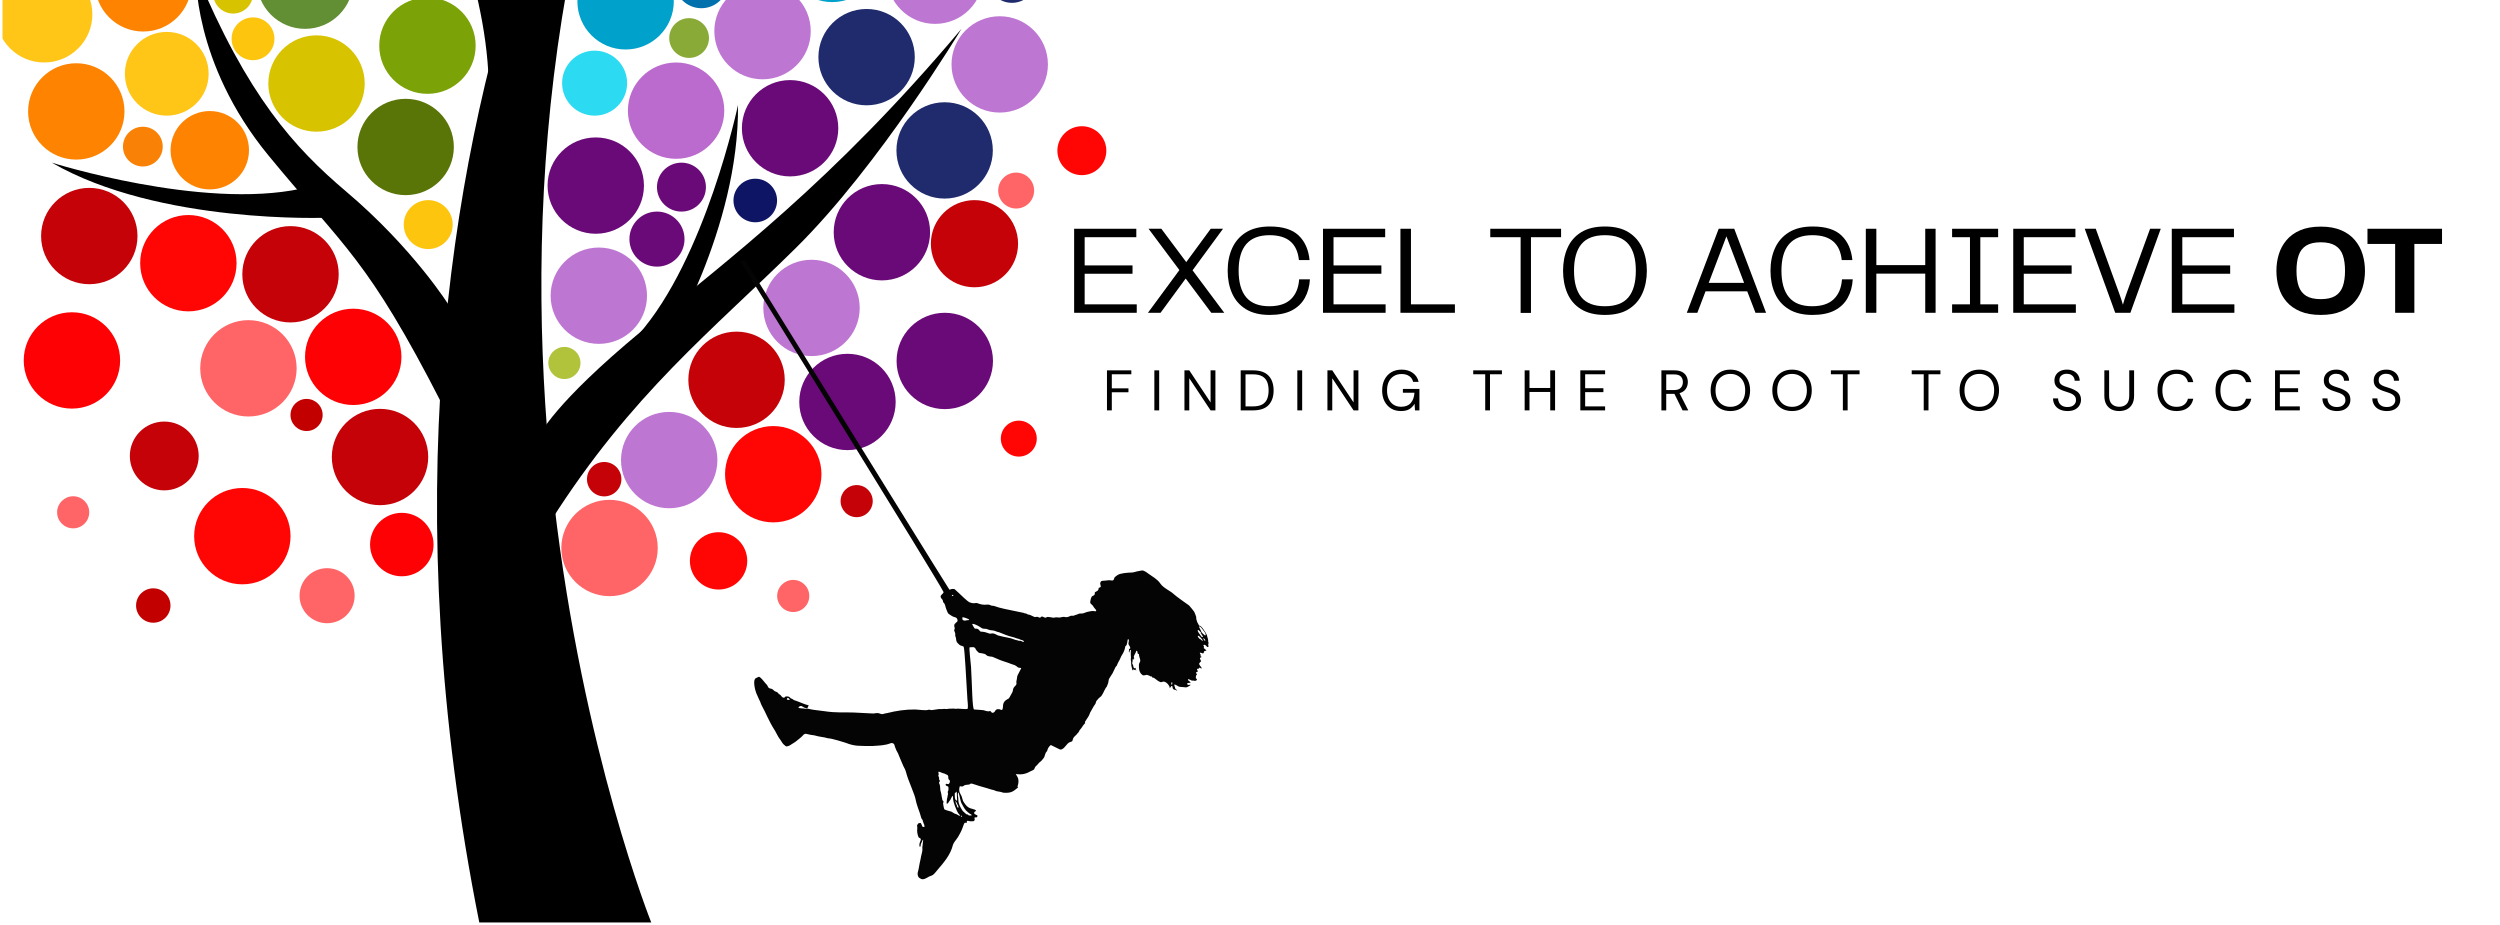 <svg version="1.0" preserveAspectRatio="xMidYMid meet" height="315" viewBox="0 0 638.25 236.25" zoomAndPan="magnify" width="851" xmlns:xlink="http://www.w3.org/1999/xlink" xmlns="http://www.w3.org/2000/svg"><defs><g></g><clipPath id="ecaf3160be"><path clip-rule="nonzero" d="M 111.359 0 L 177.254 0 L 177.254 235.504 L 111.359 235.504 Z M 111.359 0"></path></clipPath><clipPath id="18e239ad67"><path clip-rule="nonzero" d="M 0.637 0 L 24 0 L 24 16 L 0.637 16 Z M 0.637 0"></path></clipPath><clipPath id="d6bb7414ce"><path clip-rule="nonzero" d="M 188 66 L 309 66 L 309 225 L 188 225 Z M 188 66"></path></clipPath><clipPath id="639c5e6927"><path clip-rule="nonzero" d="M 168.441 71.449 L 281.324 45.27 L 318.484 205.496 L 205.598 231.676 Z M 168.441 71.449"></path></clipPath><clipPath id="5716f3b9f7"><path clip-rule="nonzero" d="M 168.441 71.449 L 281.324 45.27 L 318.484 205.496 L 205.598 231.676 Z M 168.441 71.449"></path></clipPath><clipPath id="f2bfed89f0"><path clip-rule="nonzero" d="M 168.441 71.449 L 281.324 45.27 L 318.484 205.496 L 205.598 231.676 Z M 168.441 71.449"></path></clipPath></defs><g fill-opacity="1" fill="#000000"><g transform="translate(272.039, 79.855)"><g><path d="M 4.875 -2.156 L 18.172 -2.156 L 18.172 0 L 2.188 0 L 2.188 -21.453 L 18.062 -21.453 L 18.062 -19.297 L 4.875 -19.297 L 4.875 -12.094 L 17.094 -12.094 L 17.094 -9.969 L 4.875 -9.969 Z M 4.875 -2.156"></path></g></g></g><g fill-opacity="1" fill="#000000"><g transform="translate(291.583, 79.855)"><g><path d="M 20.969 0 L 17.656 0 L 11.125 -8.75 L 4.703 0 L 1.484 0 L 9.516 -10.906 L 1.641 -21.453 L 4.906 -21.453 L 11.266 -12.938 L 17.516 -21.453 L 20.656 -21.453 L 12.875 -10.844 Z M 20.969 0"></path></g></g></g><g fill-opacity="1" fill="#000000"><g transform="translate(311.643, 79.855)"><g><path d="M 12.484 0.547 C 10.035 0.547 8.02 0.055 6.438 -0.922 C 4.852 -1.898 3.68 -3.238 2.922 -4.938 C 2.16 -6.633 1.781 -8.57 1.781 -10.75 C 1.781 -12.895 2.164 -14.816 2.938 -16.516 C 3.707 -18.211 4.891 -19.555 6.484 -20.547 C 8.078 -21.535 10.098 -22.031 12.547 -22.031 C 15.859 -22.031 18.312 -21.266 19.906 -19.734 C 21.5 -18.211 22.426 -16.117 22.688 -13.453 L 19.969 -13.453 C 19.758 -15.555 19.039 -17.141 17.812 -18.203 C 16.582 -19.273 14.805 -19.812 12.484 -19.812 C 9.816 -19.812 7.832 -19.051 6.531 -17.531 C 5.227 -16.02 4.578 -13.758 4.578 -10.75 C 4.578 -7.758 5.219 -5.5 6.5 -3.969 C 7.781 -2.438 9.754 -1.672 12.422 -1.672 C 14.848 -1.672 16.688 -2.273 17.938 -3.484 C 19.188 -4.691 19.883 -6.379 20.031 -8.547 L 22.781 -8.547 C 22.676 -6.742 22.242 -5.16 21.484 -3.797 C 20.734 -2.43 19.617 -1.363 18.141 -0.594 C 16.672 0.164 14.785 0.547 12.484 0.547 Z M 12.484 0.547"></path></g></g></g><g fill-opacity="1" fill="#000000"><g transform="translate(335.573, 79.855)"><g><path d="M 4.875 -2.156 L 18.172 -2.156 L 18.172 0 L 2.188 0 L 2.188 -21.453 L 18.062 -21.453 L 18.062 -19.297 L 4.875 -19.297 L 4.875 -12.094 L 17.094 -12.094 L 17.094 -9.969 L 4.875 -9.969 Z M 4.875 -2.156"></path></g></g></g><g fill-opacity="1" fill="#000000"><g transform="translate(355.343, 79.855)"><g><path d="M 4.875 -2.156 L 16.094 -2.156 L 16.094 0 L 2.188 0 L 2.188 -21.453 L 4.875 -21.453 Z M 4.875 -2.156"></path></g></g></g><g fill-opacity="1" fill="#000000"><g transform="translate(372.146, 79.855)"><g></g></g></g><g fill-opacity="1" fill="#000000"><g transform="translate(379.403, 79.855)"><g><path d="M 19.141 -21.453 L 19.141 -19.297 L 11.453 -19.297 L 11.453 0.031 L 8.812 0.031 L 8.812 -19.297 L 1.062 -19.297 L 1.062 -21.453 Z M 19.141 -21.453"></path></g></g></g><g fill-opacity="1" fill="#000000"><g transform="translate(397.269, 79.855)"><g><path d="M 12.453 0.547 C 9.984 0.547 7.957 0.055 6.375 -0.922 C 4.789 -1.898 3.629 -3.242 2.891 -4.953 C 2.148 -6.66 1.781 -8.594 1.781 -10.75 C 1.781 -12.875 2.148 -14.789 2.891 -16.5 C 3.629 -18.207 4.789 -19.555 6.375 -20.547 C 7.957 -21.535 9.984 -22.031 12.453 -22.031 C 14.953 -22.031 16.984 -21.531 18.547 -20.531 C 20.117 -19.531 21.281 -18.18 22.031 -16.484 C 22.789 -14.785 23.172 -12.875 23.172 -10.75 C 23.172 -8.594 22.789 -6.664 22.031 -4.969 C 21.281 -3.27 20.117 -1.926 18.547 -0.938 C 16.984 0.051 14.953 0.547 12.453 0.547 Z M 4.578 -10.75 C 4.578 -7.738 5.207 -5.473 6.469 -3.953 C 7.727 -2.43 9.723 -1.672 12.453 -1.672 C 15.203 -1.672 17.207 -2.43 18.469 -3.953 C 19.727 -5.473 20.359 -7.738 20.359 -10.75 C 20.359 -13.758 19.727 -16.02 18.469 -17.531 C 17.207 -19.051 15.203 -19.812 12.453 -19.812 C 9.723 -19.812 7.727 -19.051 6.469 -17.531 C 5.207 -16.02 4.578 -13.758 4.578 -10.75 Z M 4.578 -10.75"></path></g></g></g><g fill-opacity="1" fill="#000000"><g transform="translate(422.199, 79.855)"><g></g></g></g><g fill-opacity="1" fill="#000000"><g transform="translate(429.456, 79.855)"><g><path d="M 18.719 0 L 16.609 -5.484 L 5.969 -5.484 L 3.875 0 L 1.188 0 L 9.328 -21.453 L 13.297 -21.453 L 21.422 0 Z M 6.781 -7.641 L 15.812 -7.641 L 11.297 -19.516 Z M 6.781 -7.641"></path></g></g></g><g fill-opacity="1" fill="#000000"><g transform="translate(450.225, 79.855)"><g><path d="M 12.484 0.547 C 10.035 0.547 8.02 0.055 6.438 -0.922 C 4.852 -1.898 3.68 -3.238 2.922 -4.938 C 2.16 -6.633 1.781 -8.57 1.781 -10.75 C 1.781 -12.895 2.164 -14.816 2.938 -16.516 C 3.707 -18.211 4.891 -19.555 6.484 -20.547 C 8.078 -21.535 10.098 -22.031 12.547 -22.031 C 15.859 -22.031 18.312 -21.266 19.906 -19.734 C 21.5 -18.211 22.426 -16.117 22.688 -13.453 L 19.969 -13.453 C 19.758 -15.555 19.039 -17.141 17.812 -18.203 C 16.582 -19.273 14.805 -19.812 12.484 -19.812 C 9.816 -19.812 7.832 -19.051 6.531 -17.531 C 5.227 -16.02 4.578 -13.758 4.578 -10.75 C 4.578 -7.758 5.219 -5.5 6.5 -3.969 C 7.781 -2.438 9.754 -1.672 12.422 -1.672 C 14.848 -1.672 16.688 -2.273 17.938 -3.484 C 19.188 -4.691 19.883 -6.379 20.031 -8.547 L 22.781 -8.547 C 22.676 -6.742 22.242 -5.16 21.484 -3.797 C 20.734 -2.43 19.617 -1.363 18.141 -0.594 C 16.672 0.164 14.785 0.547 12.484 0.547 Z M 12.484 0.547"></path></g></g></g><g fill-opacity="1" fill="#000000"><g transform="translate(474.156, 79.855)"><g><path d="M 17.359 -21.453 L 20 -21.453 L 20 0 L 17.359 0 L 17.359 -10 L 4.875 -10 L 4.875 0 L 2.188 0 L 2.188 -21.453 L 4.875 -21.453 L 4.875 -12.172 L 17.359 -12.172 Z M 17.359 -21.453"></path></g></g></g><g fill-opacity="1" fill="#000000"><g transform="translate(496.216, 79.855)"><g><path d="M 13.906 -19.297 L 9.359 -19.297 L 9.359 -2.156 L 13.906 -2.156 L 13.906 0 L 2.156 0 L 2.156 -2.156 L 6.719 -2.156 L 6.719 -19.297 L 2.156 -19.297 L 2.156 -21.453 L 13.906 -21.453 Z M 13.906 -19.297"></path></g></g></g><g fill-opacity="1" fill="#000000"><g transform="translate(511.793, 79.855)"><g><path d="M 4.875 -2.156 L 18.172 -2.156 L 18.172 0 L 2.188 0 L 2.188 -21.453 L 18.062 -21.453 L 18.062 -19.297 L 4.875 -19.297 L 4.875 -12.094 L 17.094 -12.094 L 17.094 -9.969 L 4.875 -9.969 Z M 4.875 -2.156"></path></g></g></g><g fill-opacity="1" fill="#000000"><g transform="translate(531.014, 79.855)"><g><path d="M 17.906 -21.453 L 20.625 -21.453 L 12.875 0 L 9 0 L 1.219 -21.453 L 4.031 -21.453 L 10.031 -4.906 C 10.395 -3.914 10.707 -2.969 10.969 -2.062 C 11.094 -2.539 11.234 -3.016 11.391 -3.484 C 11.555 -3.953 11.719 -4.426 11.875 -4.906 Z M 17.906 -21.453"></path></g></g></g><g fill-opacity="1" fill="#000000"><g transform="translate(552.268, 79.855)"><g><path d="M 4.875 -2.156 L 18.172 -2.156 L 18.172 0 L 2.188 0 L 2.188 -21.453 L 18.062 -21.453 L 18.062 -19.297 L 4.875 -19.297 L 4.875 -12.094 L 17.094 -12.094 L 17.094 -9.969 L 4.875 -9.969 Z M 4.875 -2.156"></path></g></g></g><g fill-opacity="1" fill="#000000"><g transform="translate(572.457, 79.855)"><g></g></g></g><g fill-opacity="1" fill="#000000"><g transform="translate(579.715, 79.855)"><g><path d="M 12.781 0.547 C 10.719 0.547 8.961 0.238 7.516 -0.375 C 6.078 -0.988 4.91 -1.816 4.016 -2.859 C 3.117 -3.898 2.469 -5.098 2.062 -6.453 C 1.656 -7.805 1.453 -9.227 1.453 -10.719 C 1.453 -12.176 1.656 -13.578 2.062 -14.922 C 2.469 -16.266 3.117 -17.469 4.016 -18.531 C 4.91 -19.602 6.078 -20.445 7.516 -21.062 C 8.961 -21.688 10.719 -22 12.781 -22 C 14.844 -22 16.586 -21.688 18.016 -21.062 C 19.453 -20.445 20.613 -19.602 21.5 -18.531 C 22.395 -17.469 23.047 -16.266 23.453 -14.922 C 23.859 -13.578 24.062 -12.176 24.062 -10.719 C 24.062 -9.227 23.859 -7.812 23.453 -6.469 C 23.047 -5.125 22.395 -3.926 21.5 -2.875 C 20.613 -1.82 19.453 -0.988 18.016 -0.375 C 16.586 0.238 14.844 0.547 12.781 0.547 Z M 6.578 -10.719 C 6.578 -9.164 6.766 -7.848 7.141 -6.766 C 7.523 -5.691 8.164 -4.875 9.062 -4.312 C 9.969 -3.758 11.207 -3.484 12.781 -3.484 C 14.344 -3.484 15.578 -3.758 16.484 -4.312 C 17.391 -4.875 18.031 -5.691 18.406 -6.766 C 18.781 -7.848 18.969 -9.164 18.969 -10.719 C 18.969 -12.301 18.781 -13.629 18.406 -14.703 C 18.031 -15.785 17.391 -16.602 16.484 -17.156 C 15.578 -17.719 14.344 -18 12.781 -18 C 11.207 -18 9.969 -17.719 9.062 -17.156 C 8.164 -16.602 7.523 -15.785 7.141 -14.703 C 6.766 -13.629 6.578 -12.301 6.578 -10.719 Z M 6.578 -10.719"></path></g></g></g><g fill-opacity="1" fill="#000000"><g transform="translate(603.355, 79.855)"><g><path d="M 20.094 -21.453 L 20.094 -17.578 L 13.031 -17.578 L 13.031 0 L 8.125 0 L 8.125 -17.578 L 1.062 -17.578 L 1.062 -21.453 Z M 20.094 -21.453"></path></g></g></g><g fill-opacity="1" fill="#000000"><g transform="translate(281.532, 104.77)"><g><path d="M 1.078 0 L 1.078 -10.219 L 7.297 -10.219 L 7.297 -9.219 L 2.312 -9.219 L 2.312 -5.625 L 6.562 -5.625 L 6.562 -4.625 L 2.312 -4.625 L 2.312 0 Z M 1.078 0"></path></g></g></g><g fill-opacity="1" fill="#000000"><g transform="translate(293.627, 104.77)"><g><path d="M 1.078 0 L 1.078 -10.219 L 2.312 -10.219 L 2.312 0 Z M 1.078 0"></path></g></g></g><g fill-opacity="1" fill="#000000"><g transform="translate(301.311, 104.77)"><g><path d="M 1.078 0 L 1.078 -10.219 L 2.312 -10.219 L 7.75 -2.031 L 7.75 -10.219 L 8.984 -10.219 L 8.984 0 L 7.75 0 L 2.312 -8.203 L 2.312 0 Z M 1.078 0"></path></g></g></g><g fill-opacity="1" fill="#000000"><g transform="translate(315.67, 104.77)"><g><path d="M 1.078 0 L 1.078 -10.219 L 4.219 -10.219 C 6.02 -10.219 7.348 -9.758 8.203 -8.844 C 9.055 -7.938 9.484 -6.68 9.484 -5.078 C 9.484 -3.516 9.055 -2.273 8.203 -1.359 C 7.348 -0.453 6.02 0 4.219 0 Z M 2.312 -1.016 L 4.188 -1.016 C 5.188 -1.016 5.977 -1.176 6.562 -1.5 C 7.156 -1.832 7.578 -2.301 7.828 -2.906 C 8.078 -3.52 8.203 -4.242 8.203 -5.078 C 8.203 -5.941 8.078 -6.676 7.828 -7.281 C 7.578 -7.895 7.156 -8.367 6.562 -8.703 C 5.977 -9.035 5.188 -9.203 4.188 -9.203 L 2.312 -9.203 Z M 2.312 -1.016"></path></g></g></g><g fill-opacity="1" fill="#000000"><g transform="translate(330.131, 104.77)"><g><path d="M 1.078 0 L 1.078 -10.219 L 2.312 -10.219 L 2.312 0 Z M 1.078 0"></path></g></g></g><g fill-opacity="1" fill="#000000"><g transform="translate(337.815, 104.77)"><g><path d="M 1.078 0 L 1.078 -10.219 L 2.312 -10.219 L 7.75 -2.031 L 7.75 -10.219 L 8.984 -10.219 L 8.984 0 L 7.75 0 L 2.312 -8.203 L 2.312 0 Z M 1.078 0"></path></g></g></g><g fill-opacity="1" fill="#000000"><g transform="translate(352.173, 104.77)"><g><path d="M 5.484 0.172 C 4.523 0.172 3.688 -0.047 2.969 -0.484 C 2.25 -0.93 1.688 -1.551 1.281 -2.344 C 0.883 -3.133 0.688 -4.051 0.688 -5.094 C 0.688 -6.133 0.891 -7.055 1.297 -7.859 C 1.703 -8.66 2.273 -9.285 3.016 -9.734 C 3.766 -10.18 4.645 -10.406 5.656 -10.406 C 6.801 -10.406 7.754 -10.125 8.516 -9.562 C 9.285 -9.008 9.781 -8.25 10 -7.281 L 8.594 -7.281 C 8.457 -7.895 8.133 -8.379 7.625 -8.734 C 7.113 -9.098 6.457 -9.281 5.656 -9.281 C 4.906 -9.281 4.25 -9.109 3.688 -8.766 C 3.133 -8.43 2.703 -7.953 2.391 -7.328 C 2.086 -6.711 1.938 -5.969 1.938 -5.094 C 1.938 -4.227 2.086 -3.484 2.391 -2.859 C 2.691 -2.234 3.109 -1.754 3.641 -1.422 C 4.18 -1.086 4.805 -0.922 5.516 -0.922 C 6.609 -0.922 7.43 -1.238 7.984 -1.875 C 8.547 -2.508 8.863 -3.383 8.938 -4.5 L 5.984 -4.5 L 5.984 -5.469 L 10.203 -5.469 L 10.203 0 L 9.078 0 L 8.969 -1.688 C 8.602 -1.082 8.148 -0.617 7.609 -0.297 C 7.078 0.016 6.367 0.172 5.484 0.172 Z M 5.484 0.172"></path></g></g></g><g fill-opacity="1" fill="#000000"><g transform="translate(367.525, 104.77)"><g></g></g></g><g fill-opacity="1" fill="#000000"><g transform="translate(375.691, 104.77)"><g><path d="M 3.484 0 L 3.484 -9.219 L 0.422 -9.219 L 0.422 -10.219 L 7.75 -10.219 L 7.75 -9.219 L 4.703 -9.219 L 4.703 0 Z M 3.484 0"></path></g></g></g><g fill-opacity="1" fill="#000000"><g transform="translate(388.166, 104.77)"><g><path d="M 1.078 0 L 1.078 -10.219 L 2.312 -10.219 L 2.312 -5.719 L 7.609 -5.719 L 7.609 -10.219 L 8.844 -10.219 L 8.844 0 L 7.609 0 L 7.609 -4.703 L 2.312 -4.703 L 2.312 0 Z M 1.078 0"></path></g></g></g><g fill-opacity="1" fill="#000000"><g transform="translate(402.378, 104.77)"><g><path d="M 1.078 0 L 1.078 -10.219 L 7.406 -10.219 L 7.406 -9.219 L 2.312 -9.219 L 2.312 -5.656 L 6.969 -5.656 L 6.969 -4.656 L 2.312 -4.656 L 2.312 -1.016 L 7.406 -1.016 L 7.406 0 Z M 1.078 0"></path></g></g></g><g fill-opacity="1" fill="#000000"><g transform="translate(414.911, 104.77)"><g></g></g></g><g fill-opacity="1" fill="#000000"><g transform="translate(423.077, 104.77)"><g><path d="M 1.078 0 L 1.078 -10.219 L 4.375 -10.219 C 5.176 -10.219 5.828 -10.086 6.328 -9.828 C 6.836 -9.566 7.211 -9.207 7.453 -8.75 C 7.703 -8.289 7.828 -7.785 7.828 -7.234 C 7.828 -6.586 7.656 -6.004 7.312 -5.484 C 6.969 -4.973 6.43 -4.609 5.703 -4.391 L 7.938 0 L 6.484 0 L 4.406 -4.219 L 2.312 -4.219 L 2.312 0 Z M 2.312 -5.188 L 4.297 -5.188 C 5.086 -5.188 5.66 -5.375 6.016 -5.75 C 6.379 -6.133 6.562 -6.625 6.562 -7.219 C 6.562 -7.82 6.383 -8.301 6.031 -8.656 C 5.676 -9.008 5.094 -9.188 4.281 -9.188 L 2.312 -9.188 Z M 2.312 -5.188"></path></g></g></g><g fill-opacity="1" fill="#000000"><g transform="translate(436.034, 104.77)"><g><path d="M 5.734 0.172 C 4.723 0.172 3.836 -0.047 3.078 -0.484 C 2.328 -0.93 1.738 -1.551 1.312 -2.344 C 0.895 -3.145 0.688 -4.066 0.688 -5.109 C 0.688 -6.148 0.895 -7.066 1.312 -7.859 C 1.738 -8.66 2.328 -9.285 3.078 -9.734 C 3.836 -10.18 4.723 -10.406 5.734 -10.406 C 6.742 -10.406 7.625 -10.18 8.375 -9.734 C 9.133 -9.285 9.723 -8.66 10.141 -7.859 C 10.555 -7.066 10.766 -6.148 10.766 -5.109 C 10.766 -4.066 10.555 -3.145 10.141 -2.344 C 9.723 -1.551 9.133 -0.93 8.375 -0.484 C 7.625 -0.047 6.742 0.172 5.734 0.172 Z M 5.734 -0.906 C 6.484 -0.906 7.141 -1.07 7.703 -1.406 C 8.273 -1.738 8.719 -2.219 9.031 -2.844 C 9.352 -3.477 9.516 -4.234 9.516 -5.109 C 9.516 -5.984 9.352 -6.734 9.031 -7.359 C 8.719 -7.984 8.273 -8.461 7.703 -8.797 C 7.141 -9.141 6.484 -9.312 5.734 -9.312 C 4.984 -9.312 4.32 -9.141 3.75 -8.797 C 3.176 -8.461 2.727 -7.984 2.406 -7.359 C 2.094 -6.734 1.938 -5.984 1.938 -5.109 C 1.938 -4.234 2.094 -3.477 2.406 -2.844 C 2.727 -2.219 3.176 -1.738 3.75 -1.406 C 4.32 -1.07 4.984 -0.906 5.734 -0.906 Z M 5.734 -0.906"></path></g></g></g><g fill-opacity="1" fill="#000000"><g transform="translate(451.78, 104.77)"><g><path d="M 5.734 0.172 C 4.723 0.172 3.836 -0.047 3.078 -0.484 C 2.328 -0.93 1.738 -1.551 1.312 -2.344 C 0.895 -3.145 0.688 -4.066 0.688 -5.109 C 0.688 -6.148 0.895 -7.066 1.312 -7.859 C 1.738 -8.66 2.328 -9.285 3.078 -9.734 C 3.836 -10.18 4.723 -10.406 5.734 -10.406 C 6.742 -10.406 7.625 -10.18 8.375 -9.734 C 9.133 -9.285 9.723 -8.66 10.141 -7.859 C 10.555 -7.066 10.766 -6.148 10.766 -5.109 C 10.766 -4.066 10.555 -3.145 10.141 -2.344 C 9.723 -1.551 9.133 -0.93 8.375 -0.484 C 7.625 -0.047 6.742 0.172 5.734 0.172 Z M 5.734 -0.906 C 6.484 -0.906 7.141 -1.07 7.703 -1.406 C 8.273 -1.738 8.719 -2.219 9.031 -2.844 C 9.352 -3.477 9.516 -4.234 9.516 -5.109 C 9.516 -5.984 9.352 -6.734 9.031 -7.359 C 8.719 -7.984 8.273 -8.461 7.703 -8.797 C 7.141 -9.141 6.484 -9.312 5.734 -9.312 C 4.984 -9.312 4.32 -9.141 3.75 -8.797 C 3.176 -8.461 2.727 -7.984 2.406 -7.359 C 2.094 -6.734 1.938 -5.984 1.938 -5.109 C 1.938 -4.234 2.094 -3.477 2.406 -2.844 C 2.727 -2.219 3.176 -1.738 3.75 -1.406 C 4.32 -1.07 4.984 -0.906 5.734 -0.906 Z M 5.734 -0.906"></path></g></g></g><g fill-opacity="1" fill="#000000"><g transform="translate(467, 104.77)"><g><path d="M 3.484 0 L 3.484 -9.219 L 0.422 -9.219 L 0.422 -10.219 L 7.75 -10.219 L 7.75 -9.219 L 4.703 -9.219 L 4.703 0 Z M 3.484 0"></path></g></g></g><g fill-opacity="1" fill="#000000"><g transform="translate(479.475, 104.77)"><g></g></g></g><g fill-opacity="1" fill="#000000"><g transform="translate(487.641, 104.77)"><g><path d="M 3.484 0 L 3.484 -9.219 L 0.422 -9.219 L 0.422 -10.219 L 7.75 -10.219 L 7.75 -9.219 L 4.703 -9.219 L 4.703 0 Z M 3.484 0"></path></g></g></g><g fill-opacity="1" fill="#000000"><g transform="translate(499.589, 104.77)"><g><path d="M 5.734 0.172 C 4.723 0.172 3.836 -0.047 3.078 -0.484 C 2.328 -0.93 1.738 -1.551 1.312 -2.344 C 0.895 -3.145 0.688 -4.066 0.688 -5.109 C 0.688 -6.148 0.895 -7.066 1.312 -7.859 C 1.738 -8.66 2.328 -9.285 3.078 -9.734 C 3.836 -10.18 4.723 -10.406 5.734 -10.406 C 6.742 -10.406 7.625 -10.18 8.375 -9.734 C 9.133 -9.285 9.723 -8.66 10.141 -7.859 C 10.555 -7.066 10.766 -6.148 10.766 -5.109 C 10.766 -4.066 10.555 -3.145 10.141 -2.344 C 9.723 -1.551 9.133 -0.93 8.375 -0.484 C 7.625 -0.047 6.742 0.172 5.734 0.172 Z M 5.734 -0.906 C 6.484 -0.906 7.141 -1.07 7.703 -1.406 C 8.273 -1.738 8.719 -2.219 9.031 -2.844 C 9.352 -3.477 9.516 -4.234 9.516 -5.109 C 9.516 -5.984 9.352 -6.734 9.031 -7.359 C 8.719 -7.984 8.273 -8.461 7.703 -8.797 C 7.141 -9.141 6.484 -9.312 5.734 -9.312 C 4.984 -9.312 4.32 -9.141 3.75 -8.797 C 3.176 -8.461 2.727 -7.984 2.406 -7.359 C 2.094 -6.734 1.938 -5.984 1.938 -5.109 C 1.938 -4.234 2.094 -3.477 2.406 -2.844 C 2.727 -2.219 3.176 -1.738 3.75 -1.406 C 4.32 -1.07 4.984 -0.906 5.734 -0.906 Z M 5.734 -0.906"></path></g></g></g><g fill-opacity="1" fill="#000000"><g transform="translate(515.335, 104.77)"><g></g></g></g><g fill-opacity="1" fill="#000000"><g transform="translate(523.501, 104.77)"><g><path d="M 4.344 0.172 C 3.594 0.172 2.938 0.035 2.375 -0.234 C 1.82 -0.504 1.395 -0.883 1.094 -1.375 C 0.789 -1.863 0.641 -2.426 0.641 -3.062 L 1.922 -3.062 C 1.922 -2.664 2.016 -2.297 2.203 -1.953 C 2.391 -1.617 2.66 -1.352 3.016 -1.156 C 3.367 -0.957 3.812 -0.859 4.344 -0.859 C 5.031 -0.859 5.562 -1.023 5.938 -1.359 C 6.32 -1.691 6.516 -2.102 6.516 -2.594 C 6.516 -3.008 6.426 -3.336 6.25 -3.578 C 6.07 -3.828 5.832 -4.031 5.531 -4.188 C 5.238 -4.344 4.898 -4.477 4.516 -4.594 C 4.129 -4.719 3.727 -4.852 3.312 -5 C 2.531 -5.27 1.945 -5.609 1.562 -6.016 C 1.188 -6.422 1 -6.945 1 -7.594 C 0.988 -8.145 1.113 -8.629 1.375 -9.047 C 1.633 -9.473 2.004 -9.805 2.484 -10.047 C 2.973 -10.285 3.547 -10.406 4.203 -10.406 C 4.859 -10.406 5.426 -10.281 5.906 -10.031 C 6.383 -9.789 6.758 -9.457 7.031 -9.031 C 7.301 -8.602 7.441 -8.113 7.453 -7.562 L 6.172 -7.562 C 6.172 -7.844 6.098 -8.125 5.953 -8.406 C 5.805 -8.688 5.582 -8.91 5.281 -9.078 C 4.977 -9.254 4.602 -9.344 4.156 -9.344 C 3.602 -9.352 3.148 -9.211 2.797 -8.922 C 2.441 -8.629 2.266 -8.227 2.266 -7.719 C 2.266 -7.281 2.391 -6.941 2.641 -6.703 C 2.891 -6.473 3.238 -6.281 3.688 -6.125 C 4.133 -5.977 4.648 -5.805 5.234 -5.609 C 5.711 -5.43 6.145 -5.223 6.531 -4.984 C 6.926 -4.754 7.234 -4.453 7.453 -4.078 C 7.672 -3.711 7.781 -3.242 7.781 -2.672 C 7.781 -2.18 7.656 -1.719 7.406 -1.281 C 7.156 -0.852 6.773 -0.504 6.266 -0.234 C 5.754 0.035 5.113 0.172 4.344 0.172 Z M 4.344 0.172"></path></g></g></g><g fill-opacity="1" fill="#000000"><g transform="translate(536.239, 104.77)"><g><path d="M 4.781 0.172 C 4.07 0.172 3.43 0.035 2.859 -0.234 C 2.297 -0.516 1.844 -0.945 1.5 -1.531 C 1.164 -2.113 1 -2.859 1 -3.766 L 1 -10.219 L 2.219 -10.219 L 2.219 -3.75 C 2.219 -2.758 2.457 -2.039 2.938 -1.594 C 3.414 -1.145 4.039 -0.922 4.812 -0.922 C 5.57 -0.922 6.188 -1.145 6.656 -1.594 C 7.125 -2.039 7.359 -2.758 7.359 -3.75 L 7.359 -10.219 L 8.594 -10.219 L 8.594 -3.766 C 8.594 -2.859 8.422 -2.113 8.078 -1.531 C 7.734 -0.945 7.273 -0.516 6.703 -0.234 C 6.129 0.035 5.488 0.172 4.781 0.172 Z M 4.781 0.172"></path></g></g></g><g fill-opacity="1" fill="#000000"><g transform="translate(550.115, 104.77)"><g><path d="M 5.562 0.172 C 4.562 0.172 3.695 -0.047 2.969 -0.484 C 2.25 -0.93 1.688 -1.551 1.281 -2.344 C 0.883 -3.133 0.688 -4.055 0.688 -5.109 C 0.688 -6.148 0.883 -7.066 1.281 -7.859 C 1.688 -8.66 2.25 -9.285 2.969 -9.734 C 3.695 -10.18 4.562 -10.406 5.562 -10.406 C 6.727 -10.406 7.68 -10.125 8.422 -9.562 C 9.16 -9 9.629 -8.219 9.828 -7.219 L 8.469 -7.219 C 8.312 -7.852 7.992 -8.363 7.516 -8.75 C 7.035 -9.133 6.383 -9.328 5.562 -9.328 C 4.832 -9.328 4.191 -9.156 3.641 -8.812 C 3.098 -8.477 2.676 -7.992 2.375 -7.359 C 2.082 -6.734 1.938 -5.984 1.938 -5.109 C 1.938 -4.234 2.082 -3.477 2.375 -2.844 C 2.676 -2.219 3.098 -1.738 3.641 -1.406 C 4.191 -1.07 4.832 -0.906 5.562 -0.906 C 6.383 -0.906 7.035 -1.094 7.516 -1.469 C 7.992 -1.844 8.312 -2.344 8.469 -2.969 L 9.828 -2.969 C 9.629 -1.977 9.16 -1.207 8.422 -0.656 C 7.68 -0.102 6.727 0.172 5.562 0.172 Z M 5.562 0.172"></path></g></g></g><g fill-opacity="1" fill="#000000"><g transform="translate(564.927, 104.77)"><g><path d="M 5.562 0.172 C 4.562 0.172 3.695 -0.047 2.969 -0.484 C 2.25 -0.93 1.688 -1.551 1.281 -2.344 C 0.883 -3.133 0.688 -4.055 0.688 -5.109 C 0.688 -6.148 0.883 -7.066 1.281 -7.859 C 1.688 -8.66 2.25 -9.285 2.969 -9.734 C 3.695 -10.18 4.562 -10.406 5.562 -10.406 C 6.727 -10.406 7.68 -10.125 8.422 -9.562 C 9.16 -9 9.629 -8.219 9.828 -7.219 L 8.469 -7.219 C 8.312 -7.852 7.992 -8.363 7.516 -8.75 C 7.035 -9.133 6.383 -9.328 5.562 -9.328 C 4.832 -9.328 4.191 -9.156 3.641 -8.812 C 3.098 -8.477 2.676 -7.992 2.375 -7.359 C 2.082 -6.734 1.938 -5.984 1.938 -5.109 C 1.938 -4.234 2.082 -3.477 2.375 -2.844 C 2.676 -2.219 3.098 -1.738 3.641 -1.406 C 4.191 -1.07 4.832 -0.906 5.562 -0.906 C 6.383 -0.906 7.035 -1.094 7.516 -1.469 C 7.992 -1.844 8.312 -2.344 8.469 -2.969 L 9.828 -2.969 C 9.629 -1.977 9.16 -1.207 8.422 -0.656 C 7.68 -0.102 6.727 0.172 5.562 0.172 Z M 5.562 0.172"></path></g></g></g><g fill-opacity="1" fill="#000000"><g transform="translate(579.738, 104.77)"><g><path d="M 1.078 0 L 1.078 -10.219 L 7.406 -10.219 L 7.406 -9.219 L 2.312 -9.219 L 2.312 -5.656 L 6.969 -5.656 L 6.969 -4.656 L 2.312 -4.656 L 2.312 -1.016 L 7.406 -1.016 L 7.406 0 Z M 1.078 0"></path></g></g></g><g fill-opacity="1" fill="#000000"><g transform="translate(592.271, 104.77)"><g><path d="M 4.344 0.172 C 3.594 0.172 2.938 0.035 2.375 -0.234 C 1.82 -0.504 1.395 -0.883 1.094 -1.375 C 0.789 -1.863 0.641 -2.426 0.641 -3.062 L 1.922 -3.062 C 1.922 -2.664 2.016 -2.297 2.203 -1.953 C 2.391 -1.617 2.66 -1.352 3.016 -1.156 C 3.367 -0.957 3.812 -0.859 4.344 -0.859 C 5.031 -0.859 5.562 -1.023 5.938 -1.359 C 6.32 -1.691 6.516 -2.102 6.516 -2.594 C 6.516 -3.008 6.426 -3.336 6.25 -3.578 C 6.07 -3.828 5.832 -4.031 5.531 -4.188 C 5.238 -4.344 4.898 -4.477 4.516 -4.594 C 4.129 -4.719 3.727 -4.852 3.312 -5 C 2.531 -5.27 1.945 -5.609 1.562 -6.016 C 1.188 -6.422 1 -6.945 1 -7.594 C 0.988 -8.145 1.113 -8.629 1.375 -9.047 C 1.633 -9.473 2.004 -9.805 2.484 -10.047 C 2.973 -10.285 3.547 -10.406 4.203 -10.406 C 4.859 -10.406 5.426 -10.281 5.906 -10.031 C 6.383 -9.789 6.758 -9.457 7.031 -9.031 C 7.301 -8.602 7.441 -8.113 7.453 -7.562 L 6.172 -7.562 C 6.172 -7.844 6.098 -8.125 5.953 -8.406 C 5.805 -8.688 5.582 -8.91 5.281 -9.078 C 4.977 -9.254 4.602 -9.344 4.156 -9.344 C 3.602 -9.352 3.148 -9.211 2.797 -8.922 C 2.441 -8.629 2.266 -8.227 2.266 -7.719 C 2.266 -7.281 2.391 -6.941 2.641 -6.703 C 2.891 -6.473 3.238 -6.281 3.688 -6.125 C 4.133 -5.977 4.648 -5.805 5.234 -5.609 C 5.711 -5.43 6.145 -5.223 6.531 -4.984 C 6.926 -4.754 7.234 -4.453 7.453 -4.078 C 7.672 -3.711 7.781 -3.242 7.781 -2.672 C 7.781 -2.18 7.656 -1.719 7.406 -1.281 C 7.156 -0.852 6.773 -0.504 6.266 -0.234 C 5.754 0.035 5.113 0.172 4.344 0.172 Z M 4.344 0.172"></path></g></g></g><g fill-opacity="1" fill="#000000"><g transform="translate(605.009, 104.77)"><g><path d="M 4.344 0.172 C 3.594 0.172 2.938 0.035 2.375 -0.234 C 1.82 -0.504 1.395 -0.883 1.094 -1.375 C 0.789 -1.863 0.641 -2.426 0.641 -3.062 L 1.922 -3.062 C 1.922 -2.664 2.016 -2.297 2.203 -1.953 C 2.391 -1.617 2.66 -1.352 3.016 -1.156 C 3.367 -0.957 3.812 -0.859 4.344 -0.859 C 5.031 -0.859 5.562 -1.023 5.938 -1.359 C 6.32 -1.691 6.516 -2.102 6.516 -2.594 C 6.516 -3.008 6.426 -3.336 6.25 -3.578 C 6.07 -3.828 5.832 -4.031 5.531 -4.188 C 5.238 -4.344 4.898 -4.477 4.516 -4.594 C 4.129 -4.719 3.727 -4.852 3.312 -5 C 2.531 -5.27 1.945 -5.609 1.562 -6.016 C 1.188 -6.422 1 -6.945 1 -7.594 C 0.988 -8.145 1.113 -8.629 1.375 -9.047 C 1.633 -9.473 2.004 -9.805 2.484 -10.047 C 2.973 -10.285 3.547 -10.406 4.203 -10.406 C 4.859 -10.406 5.426 -10.281 5.906 -10.031 C 6.383 -9.789 6.758 -9.457 7.031 -9.031 C 7.301 -8.602 7.441 -8.113 7.453 -7.562 L 6.172 -7.562 C 6.172 -7.844 6.098 -8.125 5.953 -8.406 C 5.805 -8.688 5.582 -8.91 5.281 -9.078 C 4.977 -9.254 4.602 -9.344 4.156 -9.344 C 3.602 -9.352 3.148 -9.211 2.797 -8.922 C 2.441 -8.629 2.266 -8.227 2.266 -7.719 C 2.266 -7.281 2.391 -6.941 2.641 -6.703 C 2.891 -6.473 3.238 -6.281 3.688 -6.125 C 4.133 -5.977 4.648 -5.805 5.234 -5.609 C 5.711 -5.43 6.145 -5.223 6.531 -4.984 C 6.926 -4.754 7.234 -4.453 7.453 -4.078 C 7.672 -3.711 7.781 -3.242 7.781 -2.672 C 7.781 -2.18 7.656 -1.719 7.406 -1.281 C 7.156 -0.852 6.773 -0.504 6.266 -0.234 C 5.754 0.035 5.113 0.172 4.344 0.172 Z M 4.344 0.172"></path></g></g></g><g clip-path="url(#ecaf3160be)"><path fill-rule="nonzero" fill-opacity="1" d="M 122.41 235.746 C 79.637 22.004 177.195 -103.016 177.195 -103.016 C 96.336 61.824 166.355 235.746 166.355 235.746 L 122.41 235.746" fill="#000000"></path></g><path fill-rule="nonzero" fill-opacity="1" d="M 50.02 -7.039 C 63.156 24.555 75.176 37.723 88.426 48.945 C 105.711 63.582 114.793 78.223 114.793 78.223 L 112.852 103.16 C 93.746 65.832 88.105 63.492 68.562 39.719 C 49.02 15.941 50.02 -7.039 50.02 -7.039" fill="#000000"></path><path fill-rule="nonzero" fill-opacity="1" d="M 76.898 48.164 C 51.508 53.629 13.223 41.527 13.223 41.527 C 40.57 57.336 83.539 55.582 83.539 55.582 L 76.898 48.164" fill="#000000"></path><path fill-rule="nonzero" fill-opacity="1" d="M 162.926 85.5 C 180.16 66.078 188.41 26.809 188.41 26.809 C 188.762 58.379 169.727 89.348 169.727 89.348 L 162.926 85.5" fill="#000000"></path><path fill-rule="nonzero" fill-opacity="1" d="M 124.754 20.539 C 122.996 -31.574 74.949 -95.113 74.949 -95.113 C 138.426 -25.816 130.613 1.512 130.613 1.512 L 124.754 20.539" fill="#000000"></path><path fill-rule="nonzero" fill-opacity="1" d="M 140.574 133.07 C 161.207 100.516 182.016 84.23 203.266 63.219 C 224.516 42.207 245.461 7.367 245.461 7.367 C 212.344 46.707 185.891 66.203 163.629 84.652 C 141.371 103.102 137.84 110.969 137.84 110.969 L 140.574 133.07" fill="#000000"></path><path fill-rule="nonzero" fill-opacity="1" d="M 165.184 75.488 C 165.184 82.281 159.676 87.789 152.879 87.789 C 146.082 87.789 140.574 82.281 140.574 75.488 C 140.574 68.695 146.082 63.195 152.879 63.195 C 159.676 63.195 165.184 68.695 165.184 75.488" fill="#be76d3"></path><path fill-rule="nonzero" fill-opacity="1" d="M 251.027 -6.199 C 251.027 0.594 245.52 6.098 238.723 6.098 C 231.926 6.098 226.418 0.594 226.418 -6.199 C 226.418 -12.992 231.926 -18.5 238.723 -18.5 C 245.52 -18.5 251.027 -12.992 251.027 -6.199" fill="#be76d3"></path><path fill-rule="nonzero" fill-opacity="1" d="M 48.871 -4.25 C 48.871 2.543 43.363 8.051 36.566 8.051 C 29.77 8.051 24.262 2.543 24.262 -4.25 C 24.262 -11.039 29.77 -16.543 36.566 -16.543 C 43.363 -16.543 48.871 -11.039 48.871 -4.25" fill="#fd8301"></path><path fill-rule="nonzero" fill-opacity="1" d="M 185.891 -4.734 C 185.891 -0.965 182.828 2.098 179.055 2.098 C 175.277 2.098 172.215 -0.965 172.215 -4.734 C 172.215 -8.512 175.277 -11.566 179.055 -11.566 C 182.828 -11.566 185.891 -8.512 185.891 -4.734" fill="#0071ad"></path><path fill-rule="nonzero" fill-opacity="1" d="M 214.016 32.742 C 214.016 39.535 208.508 45.039 201.711 45.039 C 194.914 45.039 189.406 39.535 189.406 32.742 C 189.406 25.949 194.914 20.445 201.711 20.445 C 208.508 20.445 214.016 25.949 214.016 32.742" fill="#6a0a78"></path><path fill-rule="nonzero" fill-opacity="1" d="M 183.152 117.457 C 183.152 124.25 177.645 129.754 170.852 129.754 C 164.055 129.754 158.543 124.25 158.543 117.457 C 158.543 110.664 164.055 105.16 170.852 105.16 C 177.645 105.16 183.152 110.664 183.152 117.457" fill="#be76d3"></path><path fill-rule="nonzero" fill-opacity="1" d="M 160.105 21.223 C 160.105 25.809 156.391 29.523 151.809 29.523 C 147.223 29.523 143.504 25.809 143.504 21.223 C 143.504 16.641 147.223 12.93 151.809 12.93 C 156.391 12.93 160.105 16.641 160.105 21.223" fill="#2cdaf1"></path><path fill-rule="nonzero" fill-opacity="1" d="M 63.57 38.352 C 63.57 43.879 59.09 48.359 53.559 48.359 C 48.031 48.359 43.547 43.879 43.547 38.352 C 43.547 32.828 48.031 28.348 53.559 28.348 C 59.09 28.348 63.57 32.828 63.57 38.352" fill="#fd8301"></path><path fill-rule="nonzero" fill-opacity="1" d="M 180.223 47.77 C 180.223 51.223 177.426 54.02 173.973 54.02 C 170.523 54.02 167.723 51.223 167.723 47.77 C 167.723 44.324 170.523 41.527 173.973 41.527 C 177.426 41.527 180.223 44.324 180.223 47.77" fill="#6a0a78"></path><path fill-rule="nonzero" fill-opacity="1" d="M 115.574 57.336 C 115.574 60.785 112.773 63.586 109.324 63.586 C 105.875 63.586 103.074 60.785 103.074 57.336 C 103.074 53.887 105.875 51.09 109.324 51.09 C 112.773 51.09 115.574 53.887 115.574 57.336" fill="#fec50e"></path><path fill-rule="nonzero" fill-opacity="1" d="M 50.727 116.406 C 50.727 121.258 46.793 125.191 41.938 125.191 C 37.082 125.191 33.148 121.258 33.148 116.406 C 33.148 111.555 37.082 107.625 41.938 107.625 C 46.793 107.625 50.727 111.555 50.727 116.406" fill="#c40208"></path><path fill-rule="nonzero" fill-opacity="1" d="M 90.539 152.082 C 90.539 155.961 87.391 159.109 83.508 159.109 C 79.621 159.109 76.473 155.961 76.473 152.082 C 76.473 148.199 79.621 145.055 83.508 145.055 C 87.391 145.055 90.539 148.199 90.539 152.082" fill="#ff6466"></path><path fill-rule="nonzero" fill-opacity="1" d="M 264.602 -5.516 C 264.602 -2.066 261.805 0.727 258.352 0.727 C 254.902 0.727 252.102 -2.066 252.102 -5.516 C 252.102 -8.965 254.902 -11.762 258.352 -11.762 C 261.805 -11.762 264.602 -8.965 264.602 -5.516" fill="#1f2b6d"></path><path fill-rule="nonzero" fill-opacity="1" d="M 282.449 38.469 C 282.449 41.918 279.652 44.715 276.199 44.715 C 272.75 44.715 269.949 41.918 269.949 38.469 C 269.949 35.02 272.75 32.223 276.199 32.223 C 279.652 32.223 282.449 35.02 282.449 38.469" fill="#ff0605"></path><path fill-rule="nonzero" fill-opacity="1" d="M 181.004 9.711 C 181.004 12.512 178.734 14.785 175.926 14.785 C 173.121 14.785 170.852 12.512 170.852 9.711 C 170.852 6.906 173.121 4.633 175.926 4.633 C 178.734 4.633 181.004 6.906 181.004 9.711" fill="#89aa36"></path><path fill-rule="nonzero" fill-opacity="1" d="M 164.402 47.379 C 164.402 54.172 158.895 59.68 152.098 59.68 C 145.305 59.68 139.793 54.172 139.793 47.379 C 139.793 40.59 145.305 35.086 152.098 35.086 C 158.895 35.086 164.402 40.59 164.402 47.379" fill="#6a0a78"></path><path fill-rule="nonzero" fill-opacity="1" d="M 222.809 127.938 C 222.809 130.199 220.969 132.035 218.707 132.035 C 216.438 132.035 214.602 130.199 214.602 127.938 C 214.602 125.672 216.438 123.84 218.707 123.84 C 220.969 123.84 222.809 125.672 222.809 127.938" fill="#c40208"></path><path fill-rule="nonzero" fill-opacity="1" d="M 206.613 152.148 C 206.613 154.414 204.777 156.25 202.512 156.25 C 200.246 156.25 198.41 154.414 198.41 152.148 C 198.41 149.883 200.246 148.051 202.512 148.051 C 204.777 148.051 206.613 149.883 206.613 152.148" fill="#ff6466"></path><path fill-rule="nonzero" fill-opacity="1" d="M 110.691 139.027 C 110.691 143.5 107.062 147.129 102.582 147.129 C 98.109 147.129 94.477 143.5 94.477 139.027 C 94.477 134.555 98.109 130.926 102.582 130.926 C 107.062 130.926 110.691 134.555 110.691 139.027" fill="#fe0104"></path><path fill-rule="nonzero" fill-opacity="1" d="M 148.195 92.668 C 148.195 94.93 146.355 96.766 144.09 96.766 C 141.824 96.766 139.988 94.93 139.988 92.668 C 139.988 90.402 141.824 88.57 144.09 88.57 C 146.355 88.57 148.195 90.402 148.195 92.668" fill="#b1c23b"></path><path fill-rule="nonzero" fill-opacity="1" d="M 82.371 105.941 C 82.371 108.203 80.535 110.043 78.266 110.043 C 76 110.043 74.164 108.203 74.164 105.941 C 74.164 103.676 76 101.84 78.266 101.84 C 80.535 101.84 82.371 103.676 82.371 105.941" fill="#c30000"></path><path fill-rule="nonzero" fill-opacity="1" d="M 64.594 -1.613 C 64.594 1.191 62.32 3.461 59.52 3.461 C 56.715 3.461 54.438 1.191 54.438 -1.613 C 54.438 -4.418 56.715 -6.688 59.52 -6.688 C 62.32 -6.688 64.594 -4.418 64.594 -1.613" fill="#d8c300"></path><path fill-rule="nonzero" fill-opacity="1" d="M 41.547 37.426 C 41.547 40.23 39.273 42.504 36.469 42.504 C 33.664 42.504 31.391 40.23 31.391 37.426 C 31.391 34.621 33.664 32.352 36.469 32.352 C 39.273 32.352 41.547 34.621 41.547 37.426" fill="#f98206"></path><path fill-rule="nonzero" fill-opacity="1" d="M 43.527 154.59 C 43.527 157.016 41.562 158.98 39.133 158.98 C 36.707 158.98 34.738 157.016 34.738 154.59 C 34.738 152.16 36.707 150.199 39.133 150.199 C 41.562 150.199 43.527 152.16 43.527 154.59" fill="#c30000"></path><path fill-rule="nonzero" fill-opacity="1" d="M 93.113 21.324 C 93.113 28.113 87.602 33.621 80.805 33.621 C 74.012 33.621 68.504 28.113 68.504 21.324 C 68.504 14.531 74.012 9.023 80.805 9.023 C 87.602 9.023 93.113 14.531 93.113 21.324" fill="#d8c300"></path><path fill-rule="nonzero" fill-opacity="1" d="M 115.867 37.523 C 115.867 44.316 110.359 49.82 103.562 49.82 C 96.766 49.82 91.254 44.316 91.254 37.523 C 91.254 30.73 96.766 25.227 103.562 25.227 C 110.359 25.227 115.867 30.73 115.867 37.523" fill="#597407"></path><path fill-rule="nonzero" fill-opacity="1" d="M 60.395 67.191 C 60.395 73.984 54.887 79.492 48.09 79.492 C 41.293 79.492 35.785 73.984 35.785 67.191 C 35.785 60.402 41.293 54.895 48.09 54.895 C 54.887 54.895 60.395 60.402 60.395 67.191" fill="#ff0605"></path><path fill-rule="nonzero" fill-opacity="1" d="M 206.984 7.949 C 206.984 14.742 201.473 20.25 194.68 20.25 C 187.883 20.25 182.371 14.742 182.371 7.949 C 182.371 1.16 187.883 -4.344 194.68 -4.344 C 201.473 -4.344 206.984 1.16 206.984 7.949" fill="#be76d3"></path><path fill-rule="nonzero" fill-opacity="1" d="M 253.469 38.402 C 253.469 45.195 247.961 50.699 241.164 50.699 C 234.371 50.699 228.859 45.195 228.859 38.402 C 228.859 31.609 234.371 26.105 241.164 26.105 C 247.961 26.105 253.469 31.609 253.469 38.402" fill="#1f2b6d"></path><path fill-rule="nonzero" fill-opacity="1" d="M 253.508 92.152 C 253.508 98.941 247.996 104.449 241.203 104.449 C 234.406 104.449 228.895 98.941 228.895 92.152 C 228.895 85.359 234.406 79.852 241.203 79.852 C 247.996 79.852 253.508 85.359 253.508 92.152" fill="#6a0a78"></path><path fill-rule="nonzero" fill-opacity="1" d="M 167.922 139.902 C 167.922 146.695 162.41 152.203 155.613 152.203 C 148.816 152.203 143.312 146.695 143.312 139.902 C 143.312 133.113 148.816 127.605 155.613 127.605 C 162.41 127.605 167.922 133.113 167.922 139.902" fill="#ff6466"></path><path fill-rule="nonzero" fill-opacity="1" d="M 30.668 92.016 C 30.668 98.809 25.16 104.316 18.363 104.316 C 11.57 104.316 6.059 98.809 6.059 92.016 C 6.059 85.227 11.57 79.723 18.363 79.723 C 25.16 79.723 30.668 85.227 30.668 92.016" fill="#fe0104"></path><path fill-rule="nonzero" fill-opacity="1" d="M 74.176 136.883 C 74.176 143.672 68.664 149.18 61.871 149.18 C 55.074 149.18 49.566 143.672 49.566 136.883 C 49.566 130.09 55.074 124.582 61.871 124.582 C 68.664 124.582 74.176 130.09 74.176 136.883" fill="#ff0605"></path><path fill-rule="nonzero" fill-opacity="1" d="M 184.91 28.254 C 184.91 35.043 179.402 40.547 172.609 40.547 C 165.812 40.547 160.301 35.043 160.301 28.254 C 160.301 21.461 165.812 15.953 172.609 15.953 C 179.402 15.953 184.91 21.461 184.91 28.254" fill="#bb6bcd"></path><path fill-rule="nonzero" fill-opacity="1" d="M 109.324 116.676 C 109.324 123.469 103.812 128.973 97.016 128.973 C 90.223 128.973 84.715 123.469 84.715 116.676 C 84.715 109.883 90.223 104.379 97.016 104.379 C 103.812 104.379 109.324 109.883 109.324 116.676" fill="#c40208"></path><path fill-rule="nonzero" fill-opacity="1" d="M 228.664 102.621 C 228.664 109.414 223.152 114.918 216.359 114.918 C 209.562 114.918 204.055 109.414 204.055 102.621 C 204.055 95.828 209.562 90.324 216.359 90.324 C 223.152 90.324 228.664 95.828 228.664 102.621" fill="#6a0a78"></path><path fill-rule="nonzero" fill-opacity="1" d="M 190.773 143.191 C 190.773 147.234 187.496 150.512 183.449 150.512 C 179.406 150.512 176.129 147.234 176.129 143.191 C 176.129 139.148 179.406 135.871 183.449 135.871 C 187.496 135.871 190.773 139.148 190.773 143.191" fill="#ff0605"></path><path fill-rule="nonzero" fill-opacity="1" d="M 237.453 59.289 C 237.453 66.078 231.945 71.586 225.148 71.586 C 218.352 71.586 212.844 66.078 212.844 59.289 C 212.844 52.496 218.352 46.992 225.148 46.992 C 231.945 46.992 237.453 52.496 237.453 59.289" fill="#6a0a78"></path><path fill-rule="nonzero" fill-opacity="1" d="M 53.266 18.836 C 53.266 24.734 48.48 29.523 42.57 29.523 C 36.664 29.523 31.879 24.734 31.879 18.836 C 31.879 12.934 36.664 8.145 42.57 8.145 C 48.48 8.145 53.266 12.934 53.266 18.836" fill="#ffc517"></path><path fill-rule="nonzero" fill-opacity="1" d="M 233.547 14.59 C 233.547 21.379 228.035 26.887 221.242 26.887 C 214.445 26.887 208.938 21.379 208.938 14.59 C 208.938 7.797 214.445 2.293 221.242 2.293 C 228.035 2.293 233.547 7.797 233.547 14.59" fill="#1f2b6d"></path><path fill-rule="nonzero" fill-opacity="1" d="M 200.344 96.961 C 200.344 103.754 194.832 109.258 188.039 109.258 C 181.242 109.258 175.734 103.754 175.734 96.961 C 175.734 90.168 181.242 84.664 188.039 84.664 C 194.832 84.664 200.344 90.168 200.344 96.961" fill="#c40208"></path><path fill-rule="nonzero" fill-opacity="1" d="M 31.781 28.449 C 31.781 35.238 26.273 40.746 19.477 40.746 C 12.68 40.746 7.172 35.238 7.172 28.449 C 7.172 21.656 12.68 16.148 19.477 16.148 C 26.273 16.148 31.781 21.656 31.781 28.449" fill="#fd8301"></path><path fill-rule="nonzero" fill-opacity="1" d="M 90.18 -4.93 C 90.18 1.859 84.672 7.367 77.875 7.367 C 71.082 7.367 65.57 1.859 65.57 -4.93 C 65.57 -11.723 71.082 -17.23 77.875 -17.23 C 84.672 -17.23 90.18 -11.723 90.18 -4.93" fill="#628e34"></path><path fill-rule="nonzero" fill-opacity="1" d="M 86.473 70.023 C 86.473 76.816 80.961 82.32 74.164 82.32 C 67.367 82.32 61.863 76.816 61.863 70.023 C 61.863 63.234 67.367 57.727 74.164 57.727 C 80.961 57.727 86.473 63.234 86.473 70.023" fill="#c40208"></path><path fill-rule="nonzero" fill-opacity="1" d="M 121.434 11.66 C 121.434 18.453 115.926 23.957 109.129 23.957 C 102.332 23.957 96.824 18.453 96.824 11.66 C 96.824 4.867 102.332 -0.637 109.129 -0.637 C 115.926 -0.637 121.434 4.867 121.434 11.66" fill="#7ba206"></path><path fill-rule="nonzero" fill-opacity="1" d="M 35.102 60.266 C 35.102 67.059 29.594 72.559 22.797 72.559 C 16 72.559 10.492 67.059 10.492 60.266 C 10.492 53.473 16 47.965 22.797 47.965 C 29.594 47.965 35.102 53.473 35.102 60.266" fill="#c40208"></path><path fill-rule="nonzero" fill-opacity="1" d="M 172.02 0.34 C 172.02 7.133 166.512 12.637 159.715 12.637 C 152.922 12.637 147.41 7.133 147.41 0.34 C 147.41 -6.453 152.922 -11.957 159.715 -11.957 C 166.512 -11.957 172.02 -6.453 172.02 0.34" fill="#00a1ca"></path><g clip-path="url(#18e239ad67)"><path fill-rule="nonzero" fill-opacity="1" d="M 23.578 3.656 C 23.578 10.449 18.066 15.953 11.273 15.953 C 4.477 15.953 -1.031 10.449 -1.031 3.656 C -1.031 -3.133 4.477 -8.641 11.273 -8.641 C 18.066 -8.641 23.578 -3.133 23.578 3.656" fill="#ffc517"></path></g><path fill-rule="nonzero" fill-opacity="1" d="M 102.488 91.105 C 102.488 97.895 96.977 103.402 90.18 103.402 C 83.387 103.402 77.875 97.895 77.875 91.105 C 77.875 84.316 83.387 78.809 90.18 78.809 C 96.977 78.809 102.488 84.316 102.488 91.105" fill="#fe0104"></path><path fill-rule="nonzero" fill-opacity="1" d="M 219.484 78.613 C 219.484 85.406 213.973 90.91 207.18 90.91 C 200.383 90.91 194.875 85.406 194.875 78.613 C 194.875 71.82 200.383 66.316 207.18 66.316 C 213.973 66.316 219.484 71.82 219.484 78.613" fill="#be76d3"></path><path fill-rule="nonzero" fill-opacity="1" d="M 75.73 94.031 C 75.73 100.824 70.219 106.332 63.422 106.332 C 56.629 106.332 51.117 100.824 51.117 94.031 C 51.117 87.242 56.629 81.734 63.422 81.734 C 70.219 81.734 75.73 87.242 75.73 94.031" fill="#ff6466"></path><path fill-rule="nonzero" fill-opacity="1" d="M 259.914 62.215 C 259.914 68.359 254.93 73.344 248.781 73.344 C 242.633 73.344 237.648 68.359 237.648 62.215 C 237.648 56.074 242.633 51.09 248.781 51.09 C 254.93 51.09 259.914 56.074 259.914 62.215" fill="#c40208"></path><path fill-rule="nonzero" fill-opacity="1" d="M 267.535 16.441 C 267.535 23.234 262.023 28.742 255.227 28.742 C 248.43 28.742 242.922 23.234 242.922 16.441 C 242.922 9.648 248.43 4.148 255.227 4.148 C 262.023 4.148 267.535 9.648 267.535 16.441" fill="#be76d3"></path><path fill-rule="nonzero" fill-opacity="1" d="M 209.719 121.066 C 209.719 127.859 204.211 133.367 197.414 133.367 C 190.617 133.367 185.105 127.859 185.105 121.066 C 185.105 114.277 190.617 108.773 197.414 108.773 C 204.211 108.773 209.719 114.277 209.719 121.066" fill="#ff0605"></path><path fill-rule="nonzero" fill-opacity="1" d="M 224.758 -11.762 C 224.758 -4.969 219.246 0.535 212.453 0.535 C 205.656 0.535 200.148 -4.969 200.148 -11.762 C 200.148 -18.555 205.656 -24.062 212.453 -24.062 C 219.246 -24.062 224.758 -18.555 224.758 -11.762" fill="#00a1ca"></path><path fill-rule="nonzero" fill-opacity="1" d="M 70.062 9.906 C 70.062 12.922 67.617 15.367 64.594 15.367 C 61.574 15.367 59.125 12.922 59.125 9.906 C 59.125 6.883 61.574 4.438 64.594 4.438 C 67.617 4.438 70.062 6.883 70.062 9.906" fill="#fec50e"></path><path fill-rule="nonzero" fill-opacity="1" d="M 22.781 130.793 C 22.781 133.059 20.945 134.891 18.684 134.891 C 16.414 134.891 14.582 133.059 14.582 130.793 C 14.582 128.531 16.414 126.695 18.684 126.695 C 20.945 126.695 22.781 128.531 22.781 130.793" fill="#ff6466"></path><path fill-rule="nonzero" fill-opacity="1" d="M 174.758 61.043 C 174.758 64.926 171.609 68.074 167.723 68.074 C 163.84 68.074 160.691 64.926 160.691 61.043 C 160.691 57.164 163.84 54.016 167.723 54.016 C 171.609 54.016 174.758 57.164 174.758 61.043" fill="#6a0a78"></path><path fill-rule="nonzero" fill-opacity="1" d="M 158.645 122.336 C 158.645 124.762 156.672 126.73 154.246 126.73 C 151.82 126.73 149.852 124.762 149.852 122.336 C 149.852 119.91 151.82 117.945 154.246 117.945 C 156.672 117.945 158.645 119.91 158.645 122.336" fill="#c40208"></path><path fill-rule="nonzero" fill-opacity="1" d="M 198.387 51.188 C 198.387 54.258 195.898 56.75 192.82 56.75 C 189.746 56.75 187.254 54.258 187.254 51.188 C 187.254 48.113 189.746 45.625 192.82 45.625 C 195.898 45.625 198.387 48.113 198.387 51.188" fill="#0e1565"></path><path fill-rule="nonzero" fill-opacity="1" d="M 264.016 48.648 C 264.016 51.184 261.961 53.238 259.426 53.238 C 256.891 53.238 254.836 51.184 254.836 48.648 C 254.836 46.117 256.891 44.062 259.426 44.062 C 261.961 44.062 264.016 46.117 264.016 48.648" fill="#ff6466"></path><path fill-rule="nonzero" fill-opacity="1" d="M 264.688 111.98 C 264.688 114.512 262.633 116.57 260.098 116.57 C 257.562 116.57 255.508 114.512 255.508 111.98 C 255.508 109.449 257.562 107.391 260.098 107.391 C 262.633 107.391 264.688 109.449 264.688 111.98" fill="#ff0605"></path><g clip-path="url(#d6bb7414ce)"><g clip-path="url(#639c5e6927)"><g clip-path="url(#5716f3b9f7)"><g clip-path="url(#f2bfed89f0)"><path fill-rule="nonzero" fill-opacity="1" d="M 308.539 164.105 C 308.395 163.773 308.492 163.402 308.367 163.066 C 308.02 162.129 308.512 162.496 307.082 160.441 C 306.824 160.121 306.543 159.738 306.105 159.695 C 305.984 159.457 305.887 159.211 305.738 158.988 C 305.582 158.773 305.598 158.488 305.477 158.258 C 305.324 157.949 305.484 157.586 305.32 157.281 C 305.121 156.855 305.047 156.359 304.738 155.988 C 304.711 155.949 303.727 154.715 303.57 154.57 C 303.547 154.547 300.18 152.219 299.574 151.602 C 298.863 150.898 296.996 150.121 296.234 148.98 C 295.453 147.812 294.16 147.184 293.156 146.441 C 292.996 146.336 292.066 145.527 291.461 145.652 C 289.414 145.988 289.68 146.148 288.816 146.172 C 287.957 146.184 285.973 146.324 285.301 146.82 C 285.039 147.012 284.754 147.176 284.539 147.422 C 284.414 147.641 284.434 147.938 284.23 148.109 C 284.031 148.277 283.758 148.188 283.531 148.16 C 283.07 148.07 282.609 148.211 282.152 148.234 C 281.828 148.281 281.492 148.234 281.184 148.348 C 280.641 148.875 280.996 149.234 281.035 149.742 C 280.98 149.984 280.684 149.977 280.508 150.086 C 280.422 150.305 280.477 150.598 280.266 150.758 C 280.051 150.961 279.754 151.035 279.52 151.207 C 279.488 151.426 279.539 151.668 279.406 151.859 C 279.223 152.113 278.84 152.105 278.68 152.375 C 278.555 152.598 278.516 152.855 278.434 153.094 C 278.16 154.086 278.488 154.117 278.773 154.395 C 279.098 154.672 279.234 155.094 279.539 155.387 C 279.664 155.551 279.875 155.703 279.859 155.93 C 279.812 156.125 279.59 156.047 279.449 156.031 C 278.816 155.902 278.18 156.09 277.566 156.227 C 277.02 156.348 276.527 156.719 275.945 156.629 C 275.496 156.562 275.129 156.879 274.707 156.965 C 274.48 157.016 274.277 157.121 274.066 157.203 C 273.785 157.246 273.484 157.125 273.223 157.27 C 272.793 157.473 272.289 157.688 271.816 157.504 C 271.418 157.441 271.02 157.566 270.629 157.641 C 270.297 157.715 269.961 157.574 269.625 157.598 C 269.34 157.598 269.066 157.758 268.785 157.684 C 268.387 157.586 267.98 157.555 267.574 157.504 C 267.316 157.461 267.121 157.684 266.875 157.703 C 266.535 157.68 266.27 157.328 265.91 157.422 C 265.746 157.434 265.68 157.594 265.578 157.699 C 265.301 157.738 265.086 157.477 264.809 157.477 C 264.551 157.434 264.285 157.617 264.039 157.488 C 262.664 156.871 263.137 157.012 262.5 156.898 C 262.262 156.855 262.102 156.629 261.859 156.621 C 261.641 156.625 261.453 156.508 261.25 156.449 C 256.598 155.469 255.551 155.336 253.824 154.715 C 253.602 154.621 253.348 154.695 253.125 154.609 C 252.801 154.496 252.477 154.309 252.121 154.348 C 250.941 154.5 250.281 154.262 249.555 154.004 C 248.969 153.785 248.91 154.258 247.586 153.793 C 246.984 153.574 245.254 151.812 244.777 151.387 C 243.691 150.461 243.883 150.328 243.168 150.352 C 242.895 150.359 242.652 150.516 242.383 150.539 C 242.285 150.508 217.52 110.477 190.219 66.406 C 189.805 66.5 189.387 66.594 188.969 66.688 C 193.945 74.734 239.531 148.27 240.898 151.164 C 240.812 151.645 240.16 151.801 240.137 152.32 C 240.172 152.66 240.445 152.906 240.652 153.152 C 240.746 153.336 240.727 153.555 240.797 153.746 C 240.848 153.836 240.945 153.891 241.016 153.965 C 241.367 154.414 241.352 155.02 241.59 155.523 C 242.145 156.855 241.84 156.484 242.98 157.238 C 243.773 157.758 244.316 157.379 244.473 158.418 C 244.523 158.855 243.59 159.059 243.617 159.715 C 243.598 159.957 243.711 160.18 243.758 160.41 C 243.711 160.598 243.598 160.77 243.605 160.965 C 243.645 161.191 243.777 161.387 243.844 161.605 C 243.918 161.852 243.824 162.105 243.883 162.352 C 243.93 162.602 244.086 162.828 244.082 163.09 C 244.09 163.387 244.168 163.676 244.285 163.945 C 244.48 164.191 244.719 164.398 244.941 164.621 C 245.234 164.914 245.719 164.828 246.023 165.109 C 246.297 165.746 246.66 173.371 246.984 178.57 C 247.031 179.316 247.184 180.203 247.059 180.945 C 246.891 180.984 246.723 181.035 246.551 181.023 C 245.961 180.977 245.367 181.008 244.777 180.926 C 244.578 180.871 244.379 180.941 244.18 180.957 C 243.891 180.973 243.602 180.91 243.312 180.895 C 243.047 180.898 242.781 180.957 242.512 180.93 C 242.266 180.898 242.027 180.984 241.785 181.012 C 241.445 181.051 241.105 180.918 240.77 181 C 240.312 181.09 239.848 180.953 239.395 181.07 C 238.926 181.129 238.453 181.188 237.988 181.277 C 237.652 181.352 237.316 181.098 236.984 181.219 C 236.383 181.469 234.352 181.141 233.551 181.133 C 231.215 181.105 228.75 181.469 226.496 182.051 C 226.195 182.129 225.879 182.121 225.59 182.246 C 225.113 182.461 224.766 182.18 224.328 182.082 C 223.852 181.977 223.418 182.129 222.953 182.16 C 222.953 182.16 220.695 182.023 217.969 181.906 C 215.594 181.805 213.594 182.047 210.387 181.555 C 209.098 181.355 207.727 181.289 206.465 180.98 C 206.168 180.898 205.859 181.027 205.559 180.949 C 205.062 180.816 204.535 180.906 204.039 180.758 C 203.934 180.734 203.875 180.641 203.809 180.574 C 204.805 179.773 204.543 180.57 206.09 180.891 C 206.219 180.621 206.32 180.336 206.457 180.07 C 205.277 179.812 204.148 179.188 202.68 178.723 C 202.492 178.656 202.379 178.457 202.184 178.395 C 202.051 178.34 201.883 178.332 201.797 178.199 C 201.41 177.715 201.027 177.762 200.48 177.844 C 200.395 178.082 200.09 178.211 199.867 178.07 C 199.59 177.934 199.449 177.648 199.242 177.438 C 199.133 177.316 198.961 177.281 198.848 177.164 C 198.719 177.039 198.613 176.887 198.48 176.766 C 198.203 176.578 197.824 176.559 197.594 176.297 C 197.438 176.125 197.25 175.977 197.043 175.867 C 196.766 175.812 196.465 175.773 196.242 175.586 C 196.039 175.387 195.992 175.086 195.816 174.867 C 195.609 174.609 195.336 174.406 195.156 174.121 C 194.949 173.797 194.16 172.93 193.832 172.777 C 193.527 172.828 193.258 173.004 192.98 173.137 C 192.117 173.527 192.75 176.117 193.062 176.918 C 193.188 177.277 193.395 177.605 193.523 177.965 C 193.664 178.375 193.902 178.738 194.07 179.141 C 194.199 179.418 194.25 179.727 194.406 179.996 C 195.523 181.957 196.176 183.953 197.887 186.605 C 198.312 187.324 198.625 188.113 199.148 188.77 C 199.5 189.191 199.688 189.738 200.117 190.098 C 200.316 190.246 200.488 190.438 200.711 190.562 C 201.141 190.543 201.555 190.383 201.898 190.129 C 202.379 189.785 202.93 189.547 203.371 189.148 C 203.902 188.676 204.523 188.297 204.98 187.746 C 205.621 186.988 206.02 187.504 207.086 187.625 C 207.504 187.672 207.93 187.715 208.336 187.844 C 209.062 188.074 209.832 188.113 210.574 188.277 C 210.918 188.34 211.246 188.5 211.598 188.508 C 212.355 188.52 215.664 189.543 215.883 189.629 C 218.211 190.543 219.254 190.438 222.789 190.453 C 224.32 190.34 225.898 190.336 227.34 189.758 C 227.637 189.629 228.027 189.699 228.23 189.965 C 228.395 190.172 228.391 190.457 228.496 190.691 C 228.586 190.883 228.66 191.078 228.727 191.281 C 228.848 191.656 229.102 191.973 229.262 192.332 C 229.434 192.703 230.43 195.219 230.625 195.578 C 230.895 196.07 231.168 196.574 231.305 197.125 C 231.895 199.496 233.59 202.754 233.836 204.477 C 233.926 205.113 234.84 207.621 234.879 207.719 C 235.004 208.102 235.082 208.504 235.223 208.883 C 235.285 209.059 235.445 209.172 235.531 209.336 C 235.629 209.57 235.629 209.836 235.746 210.066 C 235.895 210.371 236.031 210.691 236.055 211.031 C 235.867 211.168 235.566 211.18 235.445 210.949 C 235.316 210.668 235.258 210.355 235.051 210.109 C 234.828 210.152 234.527 210.066 234.387 210.297 C 234.281 210.434 234.172 210.578 234.121 210.746 C 234.137 211 234.227 211.246 234.188 211.504 C 234.07 212.23 234.203 212.988 234.477 213.664 C 234.551 213.91 234.844 213.914 235.008 214.066 C 235.344 214.621 234.508 214.984 234.766 216.156 C 234.852 216.133 234.938 216.113 235.023 216.094 C 235.047 215.828 235.039 215.543 235.172 215.301 C 235.582 214.531 235.406 214.539 235.691 214.379 C 235.594 214.844 235.625 215.32 235.539 215.785 C 235.484 216.133 235.43 216.484 235.492 216.836 C 235.555 217.289 235.121 218.496 235.035 219.266 C 234.992 219.633 234.844 219.977 234.797 220.344 C 234.441 222.871 234.043 222.742 234.422 223.781 C 234.543 224.066 234.832 224.215 235.09 224.355 C 235.684 224.699 236.469 224.219 237.055 223.863 C 237.406 223.652 237.844 223.598 238.18 223.359 C 238.574 223.078 238.871 222.633 239.188 222.266 C 240.891 220.277 242.664 218.297 243.297 215.656 C 243.504 215.09 243.922 214.641 244.258 214.152 C 244.648 213.676 244.887 213.109 245.195 212.582 C 245.578 211.883 245.816 211.121 246.094 210.375 C 246.258 209.898 246.516 210.039 246.816 210.102 C 246.832 209.844 246.715 209.422 247.305 209.594 C 247.688 209.723 248.098 209.676 248.496 209.656 C 248.703 209.656 248.777 209.426 248.844 209.27 C 248.922 209.086 248.684 208.906 248.805 208.73 C 248.961 208.641 249.152 208.691 249.328 208.664 C 249.473 208.598 249.562 208.434 249.555 208.277 C 249.547 208.027 248.746 208.023 248.688 207.547 C 248.703 207.266 248.973 207.113 249.215 207.043 C 248.98 206.418 247.848 206.688 246.98 205.926 C 246.59 205.598 246.289 205.18 246.02 204.754 C 245.746 204.359 245.73 203.871 245.551 203.441 C 245.324 202.672 244.57 202.277 245.031 200.73 C 245.332 200.715 245.668 200.91 245.93 200.691 C 246.121 200.586 246.285 200.402 246.516 200.395 C 246.816 200.375 247.117 200.309 247.422 200.289 C 247.602 200.289 247.688 200.062 247.867 200.055 C 248.305 199.988 248.676 200.336 252.047 201.242 C 252.383 201.328 252.699 201.473 253.035 201.551 C 253.457 201.645 253.887 201.738 254.27 201.953 C 254.594 202.055 254.941 202.059 255.273 202.137 C 255.578 202.164 255.855 202.309 256.152 202.379 C 258.273 202.527 258.668 202.027 259.918 201.031 C 259.836 200.949 259.73 200.855 259.793 200.73 C 260.438 198.746 259.543 198.125 259.32 197.613 C 259.68 197.625 260.926 197.938 262.453 197.238 C 262.785 197.094 263.086 196.883 263.43 196.75 C 263.625 196.66 263.852 196.594 264.004 196.43 C 264.113 196.238 264.16 196.02 264.277 195.832 C 264.43 195.57 264.711 195.43 264.887 195.188 C 265.539 194.305 265.5 194.773 266.301 193.719 C 266.414 193.551 266.582 193.406 266.629 193.199 C 266.703 192.895 266.855 192.613 266.93 192.309 C 267.008 192.016 267.328 191.867 267.387 191.57 C 267.473 191.105 267.746 190.691 268.078 190.363 C 268.336 190.07 268.312 190.277 270.145 191.117 C 270.387 191.238 270.641 191.406 270.926 191.352 C 271.316 191.227 271.637 190.949 271.891 190.633 C 272.988 189.25 273.066 189.582 273.707 189.258 C 273.883 189.031 273.863 188.719 274 188.469 C 274.195 188.098 274.531 187.824 274.836 187.547 C 274.977 187.422 275.031 187.223 275.188 187.117 C 275.469 186.93 275.492 186.551 275.715 186.312 C 276.004 186.004 276.254 185.66 276.465 185.293 C 276.613 185.02 276.855 184.824 277.059 184.598 C 277.031 184.484 276.926 184.355 277.016 184.25 C 278.805 181.613 277.707 182.832 278.738 181.176 C 278.934 180.867 279.07 180.531 279.277 180.23 C 279.441 179.938 279.73 179.707 279.77 179.352 C 279.816 178.953 280.156 178.703 280.383 178.406 C 280.598 178.125 280.918 177.957 281.164 177.715 C 281.336 177.395 281.578 177.113 281.715 176.773 C 281.812 176.531 281.926 176.293 282.066 176.07 C 282.191 175.875 282.246 175.641 282.414 175.477 C 282.625 175.297 282.645 175.004 282.766 174.77 C 282.941 174.406 283.004 174.004 283.051 173.609 C 283.07 173.324 283.293 173.113 283.414 172.867 C 283.582 172.508 283.875 172.23 284.047 171.875 C 284.758 170.312 284.848 170.18 285.027 170.043 C 285.199 169.902 285.195 169.66 285.297 169.477 C 285.48 169.133 285.637 168.773 285.848 168.441 C 286.074 168.062 286.16 167.617 286.418 167.254 C 286.863 166.605 287.164 165.852 287.285 165.074 C 287.312 164.863 287.59 164.828 287.637 164.629 C 287.766 164.211 287.832 163.781 287.887 163.348 C 287.891 163.172 288.152 163.156 288.191 163.324 C 288.238 163.676 288.102 164.012 288.078 164.359 C 288.164 164.762 288.598 165.055 288.547 165.496 C 288.531 165.652 288.363 165.691 288.234 165.668 C 288.219 165.547 288.207 165.43 288.191 165.309 C 288.164 165.484 288.242 165.648 288.25 165.82 C 288.223 166.035 288.191 166.25 288.184 166.465 C 288.227 166.496 288.273 166.531 288.32 166.562 C 288.48 165.988 288.348 165.973 288.75 165.965 C 288.73 166.211 288.664 166.453 288.684 166.703 C 288.707 167.027 288.66 167.355 288.719 167.684 C 288.777 167.973 288.625 168.262 288.711 168.547 C 288.906 169.238 288.578 169.293 289.086 171.004 C 289.098 171.098 289.203 171.121 289.273 171.164 C 289.277 171.074 289.281 170.984 289.285 170.898 C 289.582 170.977 289.859 171.113 290.168 171.145 C 290.07 171.039 289.973 170.938 289.871 170.844 C 289.914 170.727 289.957 170.613 290.004 170.496 C 289.848 170.539 289.691 170.57 289.539 170.609 C 289.273 170.336 289.395 169.914 289.18 169.617 C 289.125 169.508 289.016 169.402 289.066 169.27 C 289.32 168.32 288.984 168.473 289.328 168.094 C 289.355 168.223 289.383 168.355 289.406 168.488 C 289.551 168.289 289.613 168.035 289.488 167.809 C 289.312 167.492 289.934 166.832 290.039 166.332 C 290.051 166.211 290.168 166.168 290.262 166.117 C 290.418 166.379 290.418 166.695 290.5 166.984 C 290.594 166.965 290.688 166.941 290.781 166.922 C 290.703 167.613 291.234 168.352 291.086 168.84 C 291.008 169.121 290.797 169.355 290.77 169.652 C 290.73 170.723 290.801 171.723 291.68 172.336 C 292.055 172.621 292.695 172.16 292.961 172.332 C 293.203 172.465 293.516 172.473 293.703 172.688 C 293.812 172.688 293.922 172.68 294.031 172.676 C 294.07 172.77 294.109 172.867 294.152 172.965 C 294.852 172.93 295.152 173.758 296.379 174.18 C 296.656 174.148 296.91 173.973 297.199 174.008 C 297.738 174.164 298.168 174.57 298.441 175.055 C 298.578 175.234 298.602 175.469 298.652 175.684 C 298.793 175.543 298.871 175.355 298.996 175.203 C 299.066 175.129 299.207 175.086 299.289 175.172 C 299.359 175.371 299.352 175.586 299.422 175.785 C 299.855 176.305 299.832 175.926 300.426 176.285 C 300.469 176.254 300.508 176.223 300.551 176.195 C 300.359 176.074 300.086 175.988 300.035 175.734 C 299.953 175.426 299.848 175.125 299.77 174.812 C 300.137 174.625 300.668 175.266 301.098 175.324 C 301.445 175.418 301.805 175.359 302.152 175.422 C 302.48 175.453 302.836 175.559 303.145 175.391 C 303.445 175.227 303.766 175.082 303.996 174.824 C 303.77 174.801 303.551 174.859 303.324 174.859 C 303.137 174.855 303.113 174.617 303.066 174.48 C 303.344 174.289 303.684 174.34 304 174.32 C 303.844 174.148 303.727 173.926 303.504 173.832 C 303.336 173.758 303.328 173.543 303.27 173.391 C 303.734 173.355 304.07 173.84 304.539 173.762 C 304.75 173.73 304.945 173.859 305.156 173.824 C 305.324 173.801 305.5 173.699 305.586 173.551 C 305.574 173.359 305.414 173.238 305.285 173.117 C 305.312 172.895 305.34 172.668 305.344 172.445 C 305.422 172.387 305.504 172.328 305.59 172.27 C 305.5 172.066 305.41 171.867 305.32 171.668 C 305.484 171.562 305.664 171.48 305.848 171.406 C 305.742 171.23 305.629 171.059 305.582 170.855 C 305.645 170.801 305.699 170.734 305.777 170.699 C 305.852 170.703 305.922 170.727 305.996 170.746 C 306.074 170.621 306.164 170.504 306.277 170.41 C 306.434 170.523 306.582 170.691 306.797 170.66 C 306.781 170.328 306.477 170.152 306.324 169.895 C 306.203 169.719 306.047 169.445 306.23 169.258 C 306.348 169.094 306.488 168.938 306.656 168.82 C 306.559 168.594 306.418 168.383 306.348 168.148 C 306.285 167.883 306.637 167.832 306.801 167.719 C 306.707 167.672 306.609 167.629 306.523 167.574 C 306.48 167.438 306.543 167.293 306.535 167.152 C 306.43 166.996 306.328 166.832 306.305 166.641 C 306.371 166.633 306.441 166.621 306.512 166.609 C 306.531 166.641 306.574 166.707 306.598 166.738 C 306.668 166.715 306.746 166.688 306.82 166.668 C 306.91 166.75 307.02 166.812 307.129 166.867 C 307.188 166.738 307.273 166.625 307.391 166.535 C 307.387 166.449 307.387 166.367 307.391 166.285 C 307.582 166.176 307.801 166.125 308.023 166.109 C 307.848 165.848 307.602 165.668 307.348 165.496 C 307.293 165.332 307.355 165.16 307.383 164.996 C 307.312 164.902 307.242 164.812 307.176 164.723 C 307.273 164.66 307.383 164.598 307.504 164.617 C 307.785 164.688 308 164.898 308.164 165.129 C 308.25 165.262 308.41 165.121 308.531 165.113 C 308.535 164.957 308.523 164.801 308.461 164.656 C 308.367 164.465 308.629 164.297 308.539 164.105 Z M 201.609 178.719 C 201.371 178.699 201.133 178.648 200.898 178.609 C 200.875 178.434 200.961 178.188 201.148 178.152 C 201.371 178.254 201.582 178.465 201.609 178.719 Z M 243.766 203.332 C 243.781 203.066 243.75 202.801 243.746 202.535 C 243.938 202.41 244.066 202.219 244.242 202.078 C 244.293 202.297 244.246 202.523 244.289 202.746 C 244.352 203.141 244.266 203.539 244.332 203.934 C 244.355 204.098 244.352 204.266 244.32 204.43 C 244.207 204.367 244.066 204.336 243.969 204.25 C 243.848 203.961 243.746 203.652 243.766 203.332 Z M 245.117 208.281 C 244.688 208.297 244.41 207.871 244 207.812 C 243.602 207.715 243.285 207.434 242.938 207.234 C 242.602 207.102 241.477 206.879 241.102 206.625 C 240.906 206.18 240.875 205.68 240.777 205.207 C 240.75 205.016 240.859 204.844 240.891 204.664 C 240.852 204.449 240.566 204.371 240.559 204.145 C 240.562 203.754 240.359 203.406 240.375 203.02 C 240.289 202.582 240.203 202.148 240.066 201.727 C 240 199.906 239.801 200.328 239.73 199.844 C 239.727 199.652 239.961 199.562 239.945 199.367 C 239.953 199.191 239.77 199.094 239.715 198.941 C 239.719 198.805 239.816 198.668 239.738 198.539 C 239.648 198.344 239.602 198.137 239.543 197.934 C 239.598 197.82 239.711 197.703 239.641 197.574 C 239.559 197.395 239.566 197.203 239.59 197.016 C 240.02 197.02 240.387 197.32 240.801 197.414 C 241.164 197.441 241.445 197.707 241.785 197.816 C 242.02 197.871 242.043 198.141 242.113 198.332 C 242.012 198.664 242.164 199.027 242.453 199.215 C 242.617 199.535 242.453 199.949 242.18 200.16 C 241.988 200.219 241.789 200.133 241.602 200.09 C 241.547 200.125 241.492 200.16 241.441 200.199 C 241.445 200.297 241.391 200.426 241.488 200.5 C 241.621 200.699 241.898 200.664 242.059 200.824 C 242.148 201 242.188 201.207 242.152 201.406 C 242.121 201.59 242.168 201.801 242.035 201.949 C 241.828 202.207 242.098 202.523 242.016 202.809 C 241.945 203.082 241.879 203.352 241.859 203.633 C 241.852 203.785 241.742 203.914 241.75 204.07 C 241.762 204.449 241.605 204.82 241.703 205.195 C 242.141 205.156 242.008 204.926 242.621 204.207 C 242.707 204.117 242.703 203.988 242.77 203.891 C 242.926 203.652 242.988 203.355 243.203 203.16 C 243.387 203.473 243.262 203.828 243.348 204.16 C 243.309 204.48 244.082 206.855 244.695 207.699 C 244.836 207.895 245.078 208.031 245.117 208.281 Z M 244.711 206.184 C 244.242 206.234 244.438 205.781 244.203 205.445 C 244.047 205.215 244.008 204.934 243.949 204.668 C 243.934 204.602 243.949 204.555 244 204.516 C 244.258 204.863 244.348 205.301 244.594 205.652 C 244.68 205.812 244.695 206.004 244.711 206.184 Z M 245.629 208.496 C 245.465 208.559 245.301 208.449 245.273 208.281 C 245.379 208.266 245.523 208.199 245.598 208.324 C 245.605 208.367 245.621 208.453 245.629 208.496 Z M 246.648 206.941 C 246.91 207.246 247.258 207.449 247.551 207.723 C 247.742 207.855 248.047 207.891 248.082 208.176 C 247.816 208.223 247.539 208.211 247.277 208.156 C 247.191 208.141 247.195 208.031 247.168 207.973 C 246.918 207.965 246.656 207.891 246.492 207.688 C 246.254 207.402 245.902 207.23 245.699 206.914 C 244.324 204.82 244.762 204.043 244.617 203.559 C 244.543 203.27 244.438 202.41 244.711 202.324 C 245.09 203.309 245.137 204.555 245.547 205.199 C 245.641 205.348 246.223 206.547 246.648 206.941 Z M 245.66 157.648 C 245.777 157.625 245.902 157.57 246.027 157.613 C 246.473 157.73 246.91 157.879 247.316 158.094 C 247.402 158.129 247.398 158.23 247.434 158.305 C 247.156 158.367 246.859 158.305 246.59 158.406 C 246.324 158.52 246.039 158.383 245.781 158.305 C 245.699 158.098 245.703 157.867 245.66 157.648 Z M 242.996 151.961 C 243.113 151.723 243.418 151.984 243.422 152.168 C 243.254 152.184 243.016 152.184 242.996 151.961 Z M 260.566 170.91 C 260.379 171.191 260.285 171.52 260.102 171.801 C 259.891 172.176 259.668 172.566 259.652 173.008 C 259.645 173.309 259.547 173.594 259.492 173.883 C 259.43 174.109 259.488 174.336 259.523 174.562 C 259.441 174.988 259.027 175.215 258.809 175.555 C 258.559 175.914 258.648 176.391 258.438 176.762 C 257.664 178.172 257.594 178.387 257.289 178.453 C 255.754 179.223 256.164 180.324 256.016 180.785 C 255.953 180.922 255.902 181.066 255.875 181.219 C 255.59 181.344 255.359 181.082 255.086 181.055 C 254.004 180.957 254.184 181.625 253.742 181.871 C 253.117 182.207 253.121 181.676 252.805 181.516 C 252.586 181.531 252.367 181.664 252.148 181.586 C 251.926 181.527 251.688 181.527 251.473 181.434 C 251.281 181.359 251.086 181.281 250.875 181.293 C 250.523 181.297 250.18 181.191 249.828 181.207 C 249.445 181.223 249.074 181.117 248.695 181.125 C 248.207 181.137 248.176 174.664 247.902 170.215 C 247.832 169.066 247.359 165.555 247.551 165.25 C 247.789 165.223 248.027 165.258 248.266 165.223 C 248.52 165.184 248.805 165.281 248.969 165.473 C 249.129 165.906 249.445 166.25 249.781 166.555 C 250.027 166.863 251.227 166.637 251.816 167.234 C 252.211 167.648 252.828 167.562 253.34 167.672 C 253.68 167.762 255.277 168.543 255.785 168.68 C 256.262 168.805 256.703 169.031 257.188 169.145 C 257.551 169.23 257.863 169.441 258.223 169.535 C 259.609 169.902 259.438 170.145 259.973 170.43 C 260.207 170.504 260.457 170.5 260.699 170.539 C 260.684 170.672 260.645 170.801 260.566 170.91 Z M 260.785 163.695 C 260.582 163.566 260.34 163.602 260.117 163.602 C 259.707 163.414 259.238 163.414 258.828 163.215 C 258.035 162.84 256.754 162.758 254.785 162.23 C 254.348 162.043 253.945 161.734 253.457 161.711 C 253.176 161.664 252.898 161.832 252.617 161.754 C 252.23 161.648 251.848 161.516 251.469 161.383 C 250.52 161.18 250.297 161.391 250.102 161.031 C 249.926 160.754 249.645 160.527 249.309 160.492 C 249.086 160.473 248.875 160.66 248.641 160.168 C 248.516 159.906 248.324 159.68 248.215 159.41 C 248.234 159.375 248.273 159.305 248.293 159.273 C 248.949 159.27 250.086 159.977 250.629 160.348 C 250.992 160.609 251.465 160.477 251.875 160.566 C 252.117 160.637 252.336 160.762 252.582 160.82 C 253.102 160.984 253.676 160.887 254.176 161.141 C 254.445 161.281 254.742 161.352 255.039 161.406 C 258.199 162.711 257.887 162.414 258.875 162.73 C 260.383 163.312 259.504 162.824 260.559 163.312 C 260.875 163.414 261.262 163.469 261.465 163.766 C 261.262 163.949 260.98 163.816 260.785 163.695 Z M 299.258 174.699 C 299.254 174.797 299.082 174.848 299.047 174.75 C 299.016 174.59 299.02 174.418 299.066 174.262 C 299.074 174.184 299.41 173.996 299.258 174.699 Z M 306.488 163.211 C 306.188 163.094 305.977 162.832 305.824 162.559 C 305.781 162.492 305.805 162.414 305.812 162.344 C 305.855 162.336 305.938 162.316 305.977 162.305 C 306.242 162.496 306.504 162.699 306.695 162.969 C 306.832 163.168 307.023 163.332 307.113 163.566 C 306.828 163.684 306.723 163.297 306.488 163.211 Z M 306.473 162.191 C 306.227 161.766 305.82 161.418 305.746 160.91 C 305.828 160.891 305.918 160.871 306.008 160.855 C 306.184 161.059 306.395 161.227 306.562 161.441 C 306.648 161.539 306.566 161.672 306.551 161.781 C 306.594 161.781 306.676 161.777 306.719 161.773 C 306.734 161.965 306.805 162.156 306.973 162.266 C 307.246 162.445 307.043 163.113 306.473 162.191 Z M 307.16 163.008 C 307.297 162.918 307.418 163.043 307.512 163.133 C 307.641 163.25 307.672 163.434 307.723 163.594 C 307.504 163.562 307.598 163.727 307.16 163.008 Z M 307.812 161.988 C 307.832 162.066 307.816 162.188 307.723 162.203 C 307.59 162.266 307.5 162.129 307.41 162.059 C 307.137 161.773 306.754 161.566 306.641 161.164 C 306.52 160.742 306.238 160.395 306.086 159.992 C 306.184 159.938 306.305 159.887 306.398 159.977 C 306.742 160.238 306.965 160.617 307.227 160.953 C 307.445 161.285 307.762 161.574 307.812 161.988 Z M 307.812 161.988" fill="#040404"></path></g></g></g></g></svg>